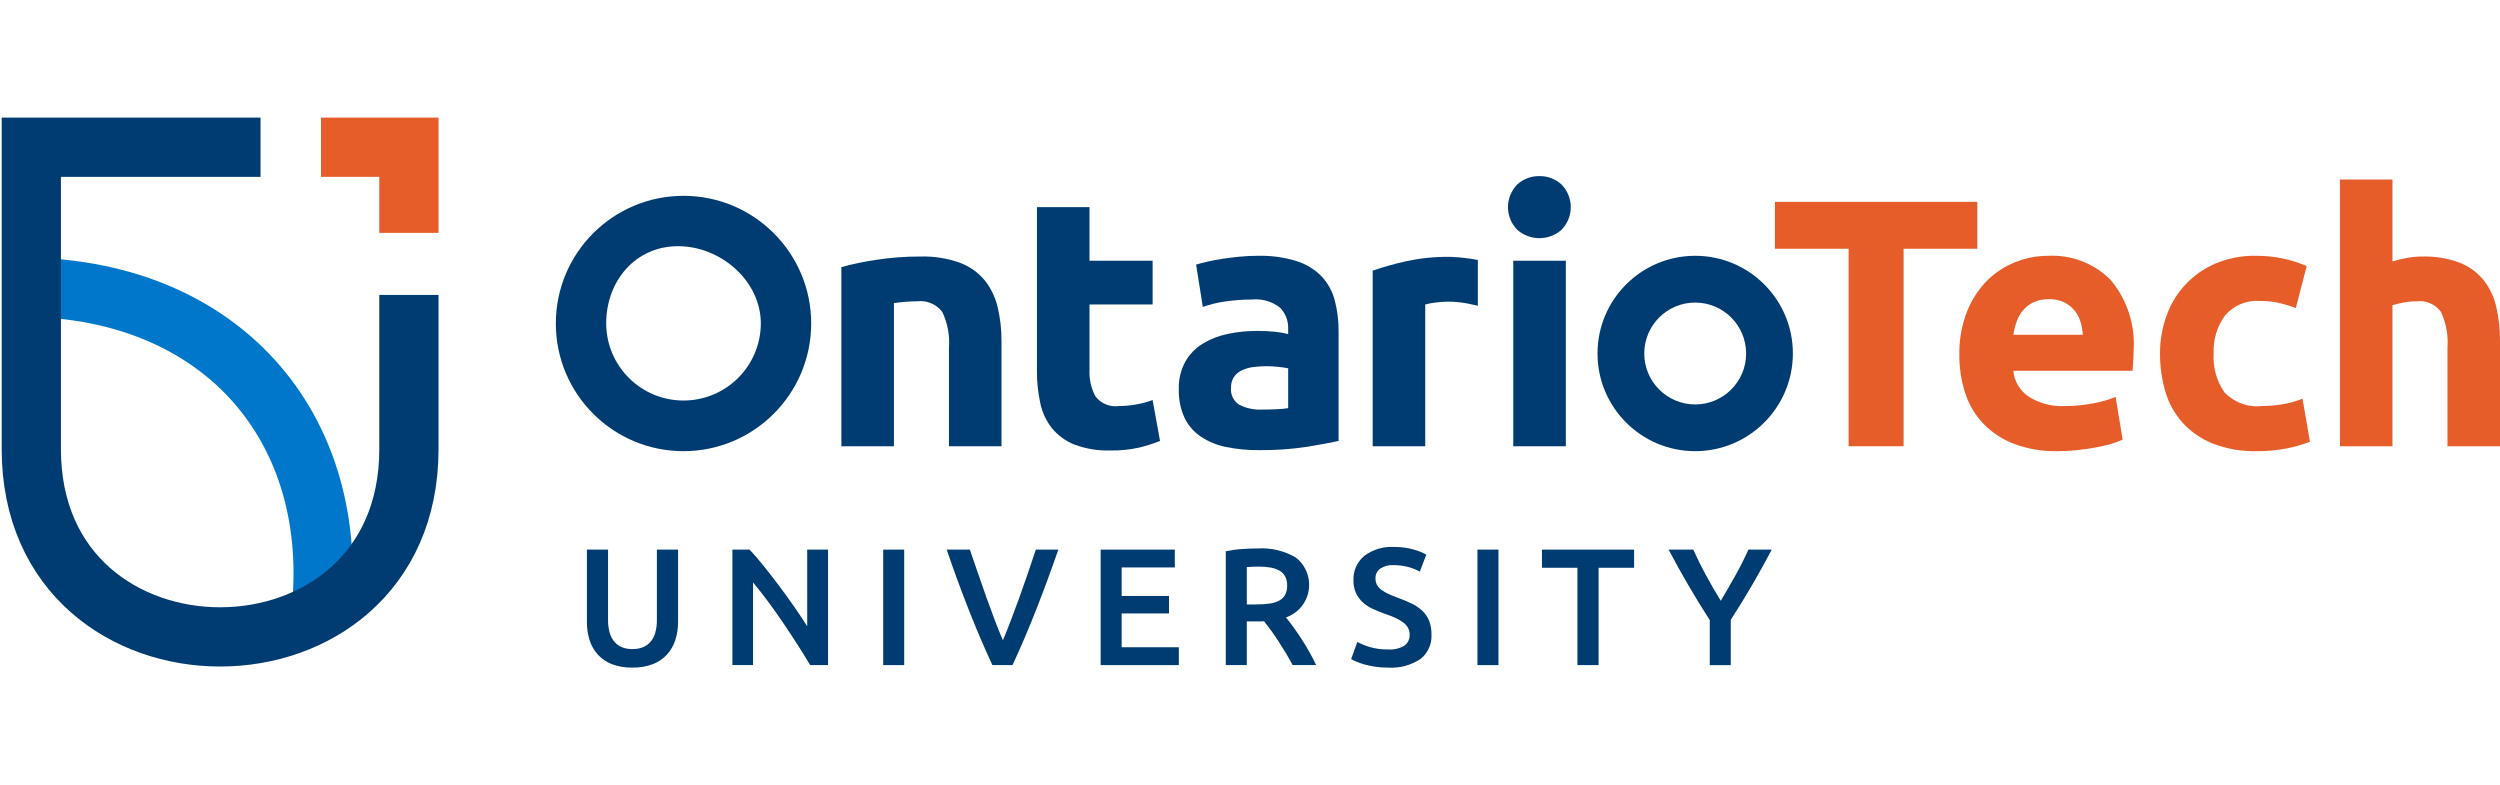 <svg xmlns="http://www.w3.org/2000/svg" class="logo-main" style="enable-background: new 0 0 274.332 86.12;" version="1.1" viewBox="0 0 274.332 86.12" x="0px" xml:space="preserve" xmlns:xlink="http://www.w3.org/1999/xlink" y="0px"> <g id="logo-otu"> <g class="logo-text"> <g id="university"> <path class="st2" d="M69.377,73.257c-0.761,0.018-1.518-0.109-2.232-0.375c-0.589-0.228-1.117-0.587-1.545-1.051      c-0.413-0.459-0.721-1.002-0.905-1.591c-0.202-0.651-0.301-1.329-0.293-2.011v-7.918h2.322v7.698      c-0.01,0.497,0.055,0.994,0.192,1.472c0.106,0.369,0.294,0.71,0.549,0.997      c0.232,0.252,0.519,0.446,0.84,0.567c0.349,0.126,0.717,0.188,1.088,0.183c0.374,0.005,0.746-0.057,1.098-0.183      c0.324-0.119,0.616-0.313,0.85-0.567c0.256-0.287,0.444-0.628,0.549-0.997c0.137-0.478,0.202-0.974,0.192-1.472      v-7.698h2.322v7.918c0.008,0.682-0.094,1.361-0.302,2.011c-0.189,0.589-0.501,1.132-0.915,1.591      c-0.432,0.467-0.967,0.827-1.563,1.051c-0.72,0.265-1.483,0.392-2.249,0.375" fill="#003c71"> </path> <path class="st2" d="M88.906,72.983c-0.415-0.694-0.878-1.441-1.39-2.24c-0.512-0.799-1.042-1.604-1.59-2.414      c-0.549-0.81-1.107-1.596-1.674-2.358s-1.106-1.448-1.618-2.058v9.07h-2.268V60.31h1.883      c0.488,0.512,1.013,1.119,1.574,1.82s1.125,1.429,1.691,2.185c0.567,0.756,1.115,1.515,1.646,2.277      c0.531,0.762,1.003,1.471,1.417,2.13v-8.411h2.286v12.672h-1.957L88.906,72.983L88.906,72.983z" fill="#003c71"> </path> <rect class="st2" fill="#003c71" height="12.672" width="2.304" x="96.916" y="60.31"></rect> <path class="st2" d="M108.896,72.983c-0.915-1.975-1.796-4.042-2.644-6.199c-0.848-2.157-1.637-4.315-2.369-6.473      h2.542c0.294,0.854,0.593,1.726,0.898,2.615c0.305,0.889,0.611,1.764,0.917,2.624      c0.305,0.86,0.61,1.691,0.916,2.495c0.306,0.804,0.605,1.542,0.898,2.213c0.282-0.67,0.575-1.405,0.879-2.204      c0.306-0.797,0.615-1.629,0.927-2.495c0.31-0.865,0.619-1.743,0.925-2.633      c0.306-0.89,0.599-1.762,0.879-2.615h2.47c-0.747,2.158-1.542,4.316-2.386,6.474s-1.725,4.224-2.643,6.198      C111.107,72.983,108.896,72.983,108.896,72.983z" fill="#003c71"> </path> <polygon class="st2" fill="#003c71" points="120.78,72.982 120.78,60.31 128.917,60.31 128.917,62.267 123.083,62.267       123.083,65.394 128.277,65.394 128.277,67.315 123.083,67.315 123.083,71.026 129.356,71.026 129.356,72.982    "> </polygon> <path class="st2" d="M138.006,60.182c1.468-0.093,2.93,0.258,4.197,1.006c1.649,1.291,1.938,3.674,0.647,5.323      c-0.448,0.572-1.05,1.003-1.736,1.242c0.232,0.281,0.494,0.622,0.787,1.024c0.293,0.402,0.592,0.838,0.896,1.307      c0.304,0.469,0.598,0.951,0.877,1.444s0.53,0.978,0.75,1.454h-2.579c-0.231-0.438-0.48-0.88-0.749-1.325      c-0.268-0.446-0.54-0.878-0.815-1.299c-0.274-0.42-0.545-0.817-0.814-1.189s-0.518-0.704-0.75-0.996      c-0.171,0.012-0.317,0.018-0.439,0.018h-1.463v4.792h-2.305V60.493c0.591-0.126,1.19-0.209,1.792-0.247      c0.634-0.042,1.201-0.063,1.701-0.063 M138.17,62.175c-0.487,0-0.938,0.018-1.353,0.054v4.097h1.006      c0.495,0.004,0.99-0.027,1.48-0.092c0.374-0.044,0.736-0.155,1.07-0.328c0.274-0.146,0.499-0.368,0.649-0.64      c0.158-0.318,0.233-0.67,0.22-1.025c0.011-0.342-0.065-0.682-0.22-0.987      c-0.145-0.269-0.364-0.491-0.631-0.64c-0.304-0.169-0.635-0.284-0.978-0.338      c-0.411-0.07-0.827-0.104-1.243-0.101" fill="#003c71"> </path> <path class="st2" d="M152.306,71.264c0.633,0.05,1.265-0.097,1.811-0.42c0.376-0.277,0.588-0.723,0.567-1.189      c0.007-0.275-0.059-0.546-0.192-0.787c-0.141-0.234-0.327-0.436-0.549-0.595      c-0.271-0.195-0.562-0.36-0.868-0.493c-0.342-0.152-0.732-0.301-1.17-0.447      c-0.439-0.159-0.863-0.332-1.271-0.521c-0.393-0.179-0.757-0.416-1.079-0.704      c-0.313-0.283-0.568-0.625-0.75-1.006c-0.2-0.442-0.297-0.924-0.284-1.409      c-0.049-1.036,0.392-2.034,1.189-2.697c0.93-0.696,2.076-1.042,3.236-0.978      c0.713-0.01,1.424,0.079,2.113,0.265c0.506,0.133,0.994,0.327,1.454,0.577l-0.714,1.864      c-0.428-0.236-0.885-0.415-1.36-0.53c-0.5-0.123-1.013-0.184-1.527-0.183      c-0.513-0.03-1.023,0.105-1.454,0.385c-0.344,0.249-0.54,0.654-0.521,1.078      c-0.007,0.252,0.053,0.502,0.174,0.723c0.125,0.212,0.293,0.396,0.493,0.539      c0.234,0.171,0.486,0.319,0.75,0.439c0.285,0.134,0.6,0.263,0.942,0.384      c0.597,0.22,1.13,0.442,1.599,0.668c0.437,0.203,0.838,0.474,1.189,0.804c0.322,0.309,0.575,0.683,0.741,1.097      c0.182,0.488,0.269,1.006,0.256,1.527c0.052,1.032-0.401,2.025-1.216,2.661      c-1.05,0.696-2.301,1.027-3.558,0.942c-0.48,0.003-0.96-0.03-1.435-0.101      c-0.389-0.057-0.773-0.139-1.151-0.246c-0.295-0.084-0.586-0.184-0.87-0.302      c-0.201-0.083-0.396-0.177-0.586-0.284l0.678-1.883c0.427,0.224,0.874,0.407,1.335,0.549      c0.658,0.196,1.342,0.288,2.029,0.274" fill="#003c71"> </path> <rect class="st2" fill="#003c71" height="12.672" width="2.305" x="162.125" y="60.31"></rect> <polygon class="st2" fill="#003c71" points="179.315,60.31 179.315,62.303 175.42,62.303 175.42,72.982 173.098,72.982       173.098,62.303 169.203,62.303 169.203,60.31    "> </polygon> <path class="st2" d="M188.824,65.925c0.549-0.914,1.085-1.841,1.609-2.78c0.524-0.938,1-1.883,1.427-2.834      h2.56c-0.682,1.293-1.392,2.576-2.131,3.85s-1.528,2.556-2.368,3.849v4.974h-2.304v-4.938      c-0.842-1.303-1.634-2.595-2.377-3.876c-0.744-1.28-1.458-2.566-2.14-3.858h2.707      c0.426,0.951,0.895,1.895,1.407,2.834S188.264,65.01,188.824,65.925" fill="#003c71"> </path> </g> <g id="tech"> <polygon class="st4" fill="#e75d2a" points="216.977,22.15 194.765,22.15 194.765,27.296 202.853,27.296 202.853,48.968       208.889,48.968 208.889,27.296 216.977,27.296    "> </polygon> <path class="st4" d="M224.758,28.07c-1.239,0-2.467,0.237-3.618,0.697c-1.169,0.461-2.23,1.159-3.116,2.051      c-0.948,0.972-1.691,2.124-2.186,3.387c-0.584,1.51-0.866,3.12-0.833,4.739      c-0.011,1.418,0.204,2.83,0.638,4.18c0.401,1.249,1.076,2.393,1.975,3.348c0.945,0.979,2.094,1.739,3.366,2.225      c1.527,0.572,3.15,0.847,4.78,0.811c0.724,0,1.447-0.038,2.167-0.115c0.722-0.077,1.4-0.174,2.032-0.29      c0.581-0.104,1.156-0.239,1.723-0.406c0.425-0.12,0.839-0.276,1.238-0.465l-0.773-4.682      c-0.803,0.33-1.64,0.57-2.496,0.716c-1.027,0.194-2.07,0.291-3.115,0.29      c-1.392,0.072-2.772-0.293-3.946-1.045c-0.95-0.644-1.562-1.681-1.666-2.825h13.081      c0.026-0.31,0.051-0.664,0.077-1.065c0.026-0.401,0.039-0.767,0.039-1.103c0.204-2.827-0.698-5.623-2.516-7.798      c-1.802-1.818-4.293-2.782-6.849-2.65 M220.927,36.738c0.078-0.494,0.201-0.98,0.367-1.451      c0.159-0.46,0.402-0.887,0.717-1.258c0.321-0.369,0.717-0.666,1.161-0.871c0.523-0.231,1.091-0.343,1.663-0.328      c0.581-0.019,1.158,0.1,1.683,0.347c0.432,0.216,0.814,0.52,1.123,0.891c0.298,0.365,0.522,0.786,0.658,1.238      c0.142,0.465,0.226,0.946,0.251,1.432h-7.624V36.738z" fill="#e75d2a"> </path> <path class="st4" d="M250.455,44.363c-0.742,0.124-1.492,0.189-2.244,0.193c-1.534,0.168-3.059-0.39-4.122-1.509      c-0.859-1.247-1.274-2.746-1.18-4.257c-0.072-1.496,0.371-2.971,1.257-4.179      c0.945-1.106,2.361-1.696,3.813-1.587c0.729-0.008,1.456,0.07,2.167,0.232c0.605,0.142,1.2,0.324,1.781,0.542      l1.199-4.606c-0.849-0.36-1.73-0.638-2.631-0.832c-0.98-0.201-1.979-0.298-2.98-0.29      c-1.514-0.027-3.017,0.263-4.412,0.852c-2.507,1.067-4.451,3.138-5.359,5.708      c-0.484,1.333-0.726,2.742-0.717,4.16c-0.012,1.435,0.19,2.863,0.6,4.238      c0.373,1.256,1.021,2.412,1.897,3.386c0.919,0.993,2.049,1.767,3.307,2.264c1.53,0.589,3.161,0.871,4.8,0.832      c1.117,0.009,2.232-0.094,3.328-0.309c0.86-0.163,1.703-0.409,2.515-0.736l-0.813-4.721      c-0.708,0.294-1.448,0.502-2.206,0.62" fill="#e75d2a"> </path> <path class="st4" d="M273.926,33.682c-0.24-1.071-0.716-2.076-1.392-2.941c-0.698-0.855-1.605-1.515-2.632-1.917      c-1.317-0.489-2.717-0.719-4.122-0.676c-0.591,0.002-1.18,0.061-1.76,0.174      c-0.504,0.091-1.001,0.213-1.489,0.367v-8.99h-5.767v29.27h5.767v-15.48c0.362-0.104,0.767-0.2,1.219-0.29      c0.478-0.093,0.964-0.139,1.451-0.136c1.028-0.121,2.041,0.323,2.649,1.161c0.573,1.233,0.82,2.592,0.717,3.947      v10.798h5.766V37.474c0.013-1.276-0.123-2.549-0.406-3.792" fill="#e75d2a"> </path> </g> <g id="ontario"> <path class="st2" d="M108.038,30.741c-0.727-0.866-1.668-1.526-2.728-1.917c-1.384-0.489-2.847-0.718-4.315-0.675      c-1.633-0.006-3.263,0.117-4.876,0.367c-1.279,0.188-2.545,0.452-3.792,0.793v19.66h5.766V33.256      c0.362-0.051,0.773-0.097,1.239-0.135c0.463-0.039,0.901-0.059,1.314-0.059c1.058-0.128,2.103,0.314,2.75,1.161      c0.586,1.229,0.839,2.59,0.735,3.947v10.798h5.766V37.474c0.013-1.277-0.131-2.55-0.427-3.792      c-0.255-1.074-0.743-2.078-1.431-2.941" fill="#003c71"> </path> <path class="st2" d="M124.681,44.382c-0.632,0.114-1.273,0.172-1.916,0.174c-0.991,0.136-1.978-0.279-2.574-1.083      c-0.466-0.894-0.685-1.896-0.637-2.903v-7.16h6.926v-4.8h-6.926v-5.882h-5.767v17.918      c-0.012,1.21,0.112,2.417,0.368,3.599c0.21,1.011,0.654,1.959,1.296,2.768c0.662,0.792,1.514,1.404,2.476,1.78      c1.249,0.463,2.577,0.68,3.909,0.638c1.053,0.019,2.106-0.085,3.135-0.309      c0.791-0.188,1.567-0.434,2.322-0.736l-0.813-4.489c-0.583,0.218-1.186,0.379-1.8,0.483" fill="#003c71"> </path> <path class="st2" d="M145.011,30.315c-0.76-0.769-1.697-1.341-2.728-1.665c-1.379-0.422-2.817-0.618-4.258-0.581      c-0.671,0-1.335,0.032-1.993,0.097s-1.283,0.142-1.877,0.232c-0.594,0.09-1.142,0.194-1.645,0.309      c-0.502,0.116-0.922,0.226-1.258,0.329l0.736,4.644c0.803-0.284,1.633-0.485,2.476-0.6      c0.961-0.141,1.931-0.212,2.903-0.212c1.108-0.115,2.218,0.204,3.096,0.89c0.609,0.631,0.931,1.485,0.891,2.361      v0.542c-0.463-0.122-0.935-0.206-1.412-0.252c-0.662-0.068-1.328-0.1-1.994-0.096      c-1.079-0.003-2.155,0.107-3.211,0.328c-0.97,0.195-1.9,0.555-2.749,1.065      c-0.796,0.485-1.455,1.164-1.916,1.974c-0.502,0.925-0.749,1.966-0.717,3.018      c-0.032,1.078,0.18,2.15,0.62,3.135c0.399,0.836,1.014,1.551,1.781,2.071      c0.84,0.556,1.78,0.944,2.768,1.141c1.177,0.244,2.377,0.361,3.579,0.349c1.787,0.021,3.573-0.102,5.341-0.368      c1.469-0.244,2.617-0.457,3.444-0.638V36.391c0.012-1.162-0.131-2.32-0.425-3.444      c-0.259-0.984-0.757-1.888-1.451-2.631 M141.354,44.788c-0.411,0.062-0.824,0.101-1.239,0.116      c-0.516,0.027-1.058,0.04-1.625,0.039c-0.863,0.044-1.722-0.136-2.495-0.522      c-0.636-0.401-0.989-1.129-0.911-1.877c-0.015-0.409,0.093-0.814,0.31-1.161      c0.214-0.316,0.508-0.57,0.852-0.735c0.396-0.191,0.821-0.316,1.258-0.369      c0.507-0.065,1.017-0.097,1.528-0.096c0.426,0.003,0.852,0.029,1.276,0.077      c0.466,0.052,0.814,0.104,1.046,0.155v4.373v-0.001H141.354z" fill="#003c71"> </path> <path class="st2" d="M161.425,28.399c-0.438-0.063-0.876-0.115-1.315-0.155c-0.439-0.038-0.813-0.058-1.122-0.058      c-1.581-0.015-3.158,0.147-4.702,0.483c-1.237,0.276-2.458,0.618-3.657,1.026v19.273h5.766V33.411      c0.375-0.1,0.756-0.172,1.142-0.213c0.43-0.059,0.863-0.091,1.296-0.097      c0.754-0.004,1.506,0.068,2.245,0.213c0.395,0.082,0.754,0.159,1.092,0.235v-5.018      c-0.248-0.045-0.496-0.095-0.745-0.132" fill="#003c71"> </path> <rect class="st2" fill="#003c71" height="20.357" width="5.766" x="166.057" y="28.611"></rect> <path class="st2" d="M168.92,19.324c-0.892-0.014-1.756,0.311-2.418,0.909c-1.368,1.383-1.368,3.61,0,4.993      c1.384,1.213,3.453,1.213,4.837,0c1.367-1.384,1.367-3.609,0-4.993c-0.663-0.598-1.527-0.922-2.419-0.909" fill="#003c71"> </path> <path class="st2" d="M75.003,49.509c-7.738-0-14.01-6.273-14.01-14.011s6.273-14.01,14.011-14.01      s14.01,6.273,14.01,14.011v0C89.005,43.234,82.737,49.501,75.003,49.509 M74.406,27.015      c-4.678,0-7.887,3.806-7.887,8.485c0.019,4.686,3.833,8.47,8.518,8.451c4.66-0.019,8.432-3.791,8.451-8.451      c-0-4.679-4.405-8.485-9.082-8.485L74.406,27.015z" fill="#003c71"> </path> <path class="st2" d="M186.019,49.508c-5.92,0-10.719-4.799-10.719-10.719s4.799-10.719,10.719-10.719      c5.92-0,10.719,4.799,10.719,10.719c0,0,0,0.001,0,0.001C196.731,44.708,191.935,49.502,186.019,49.508      M186.019,33.201c-3.087-0-5.59,2.502-5.59,5.589s2.502,5.59,5.589,5.59      c3.087,0,5.589-2.502,5.59-5.589c-0.003-3.085-2.503-5.586-5.589-5.59V33.201z" fill="#003c71"> </path> </g> </g> <g class="logo-shield" id="shield"> <path class="arc outline-stroke" d="M-0.059,31.547c22.83-0.875,36.831,14.478,34.827,35.238" fill="none" id="circle-full" stroke="#0077ca" stroke-miterlimit="7" stroke-width="6.5px" transform="translate(0.5, 0)"></path> <path class="shield outline-stroke" d="M28.589,16.156H3.436v33.141c0,27.456,41.434,27.456,41.434,0V32.363" id="shield-notched" stroke="#003c71" stroke-miterlimit="7" fill="none" stroke-width="6.5px"></path> <path class="arrow outline-stroke" d="M44.871,25.554v-9.398h-9.647" id="triangle" stroke="#e75d2a" stroke-miterlimit="7" fill="none" stroke-width="6.5px"></path> </g> </g> </svg>